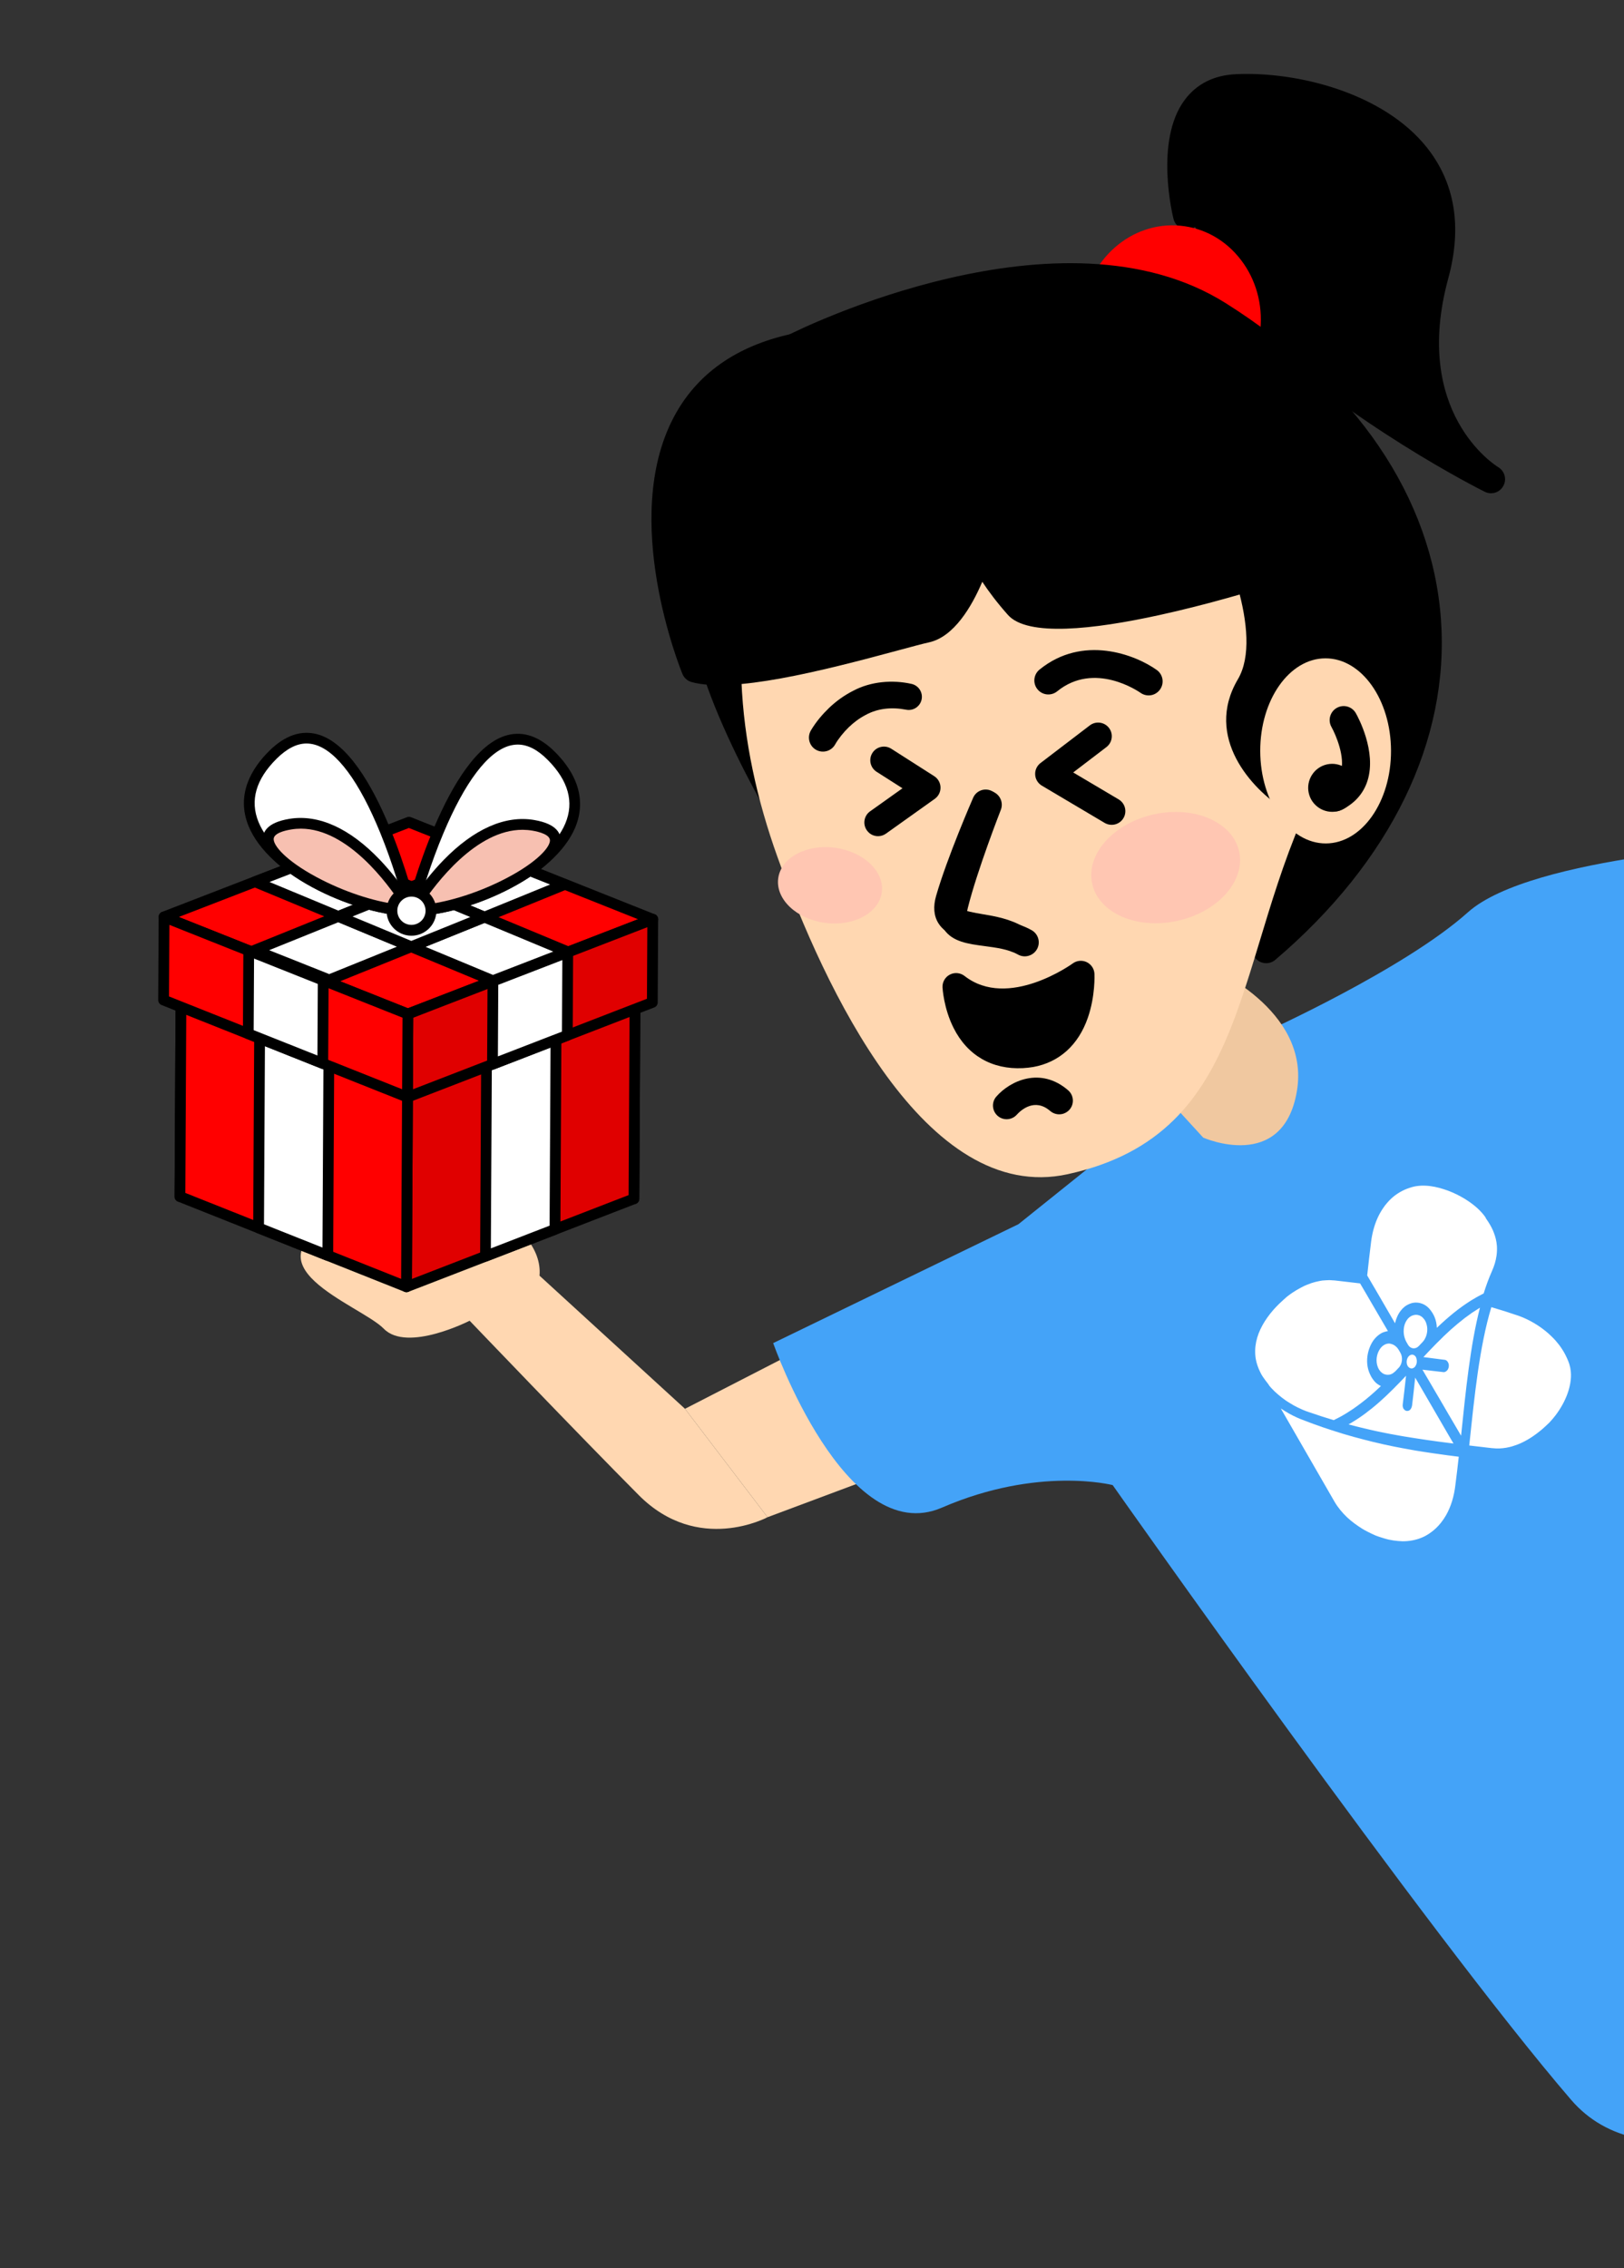 <svg width="472" height="659" viewBox="0 0 472 659" fill="none" xmlns="http://www.w3.org/2000/svg">
<rect x="0" y="0" width="472" height="659" fill="#333333" stroke="none"/>
<g clip-path="url(#clip0_5590_63245)">
<path d="M251.816 382.197L199.087 409.293L223.078 440.789L288.744 416.248L251.816 382.197Z" fill="#FFD7B1"/>
<path d="M156.806 370.618L199.087 409.293L223.078 440.789C223.078 440.789 202.901 451.712 185.664 434.389C168.426 417.065 136.497 383.705 136.497 383.705C136.497 383.705 118.334 392.999 111.546 386.029C104.757 379.059 68.862 367.302 99.755 353.421C130.635 339.553 158.163 355.232 156.806 370.618Z" fill="#FFD7B1"/>
<path d="M347.514 314.359L296.001 355.661L224.72 390.205C224.72 390.205 245.723 450.148 273.763 438.005C301.802 425.862 323.389 431.461 323.389 431.461C323.389 431.461 415.234 561.974 456.635 610.061C498.023 658.149 630.027 551.418 597.746 485.834C565.464 420.251 482.005 328.683 482.005 328.683L538.814 315.291C538.814 315.291 520.876 253.958 513.568 245.154C513.568 245.154 445.147 248.459 426.63 265.047C408.114 281.635 367.123 300.079 367.123 300.079L347.514 314.359Z" fill="#44A3F8"/>
<path d="M322.384 300.698L349.701 330.506C349.701 330.506 372.92 340.808 376.934 316.983C380.949 293.159 351.225 280.846 351.225 280.846L322.384 300.698Z" fill="#F0C8A0"/>
<path d="M204.543 166.714C204.543 166.714 200.165 178.257 213.871 209.297C227.578 240.336 244.899 261.774 244.899 261.774C244.899 261.774 250.307 133.51 204.543 166.714Z" fill="black"/>
<path d="M245.778 265.742C244.28 266.063 242.723 265.528 241.75 264.332C241.036 263.439 223.933 242.114 210.164 210.949C196.197 179.292 200.246 166.616 200.76 165.281C201.037 164.541 201.53 163.9 202.17 163.442C211.25 156.839 219.488 155.431 226.586 159.245C251.976 172.886 249.355 252.883 248.968 261.953C248.901 263.641 247.786 265.117 246.187 265.642C246.046 265.667 245.906 265.705 245.778 265.742ZM208.175 169.147C207.677 172.54 207.23 184.172 217.605 207.652C225.57 225.713 234.885 240.583 241.091 249.623C241.114 221.725 237.973 174.568 222.752 166.387C221.267 165.611 216.926 163.275 208.175 169.147Z" fill="black"/>
<path d="M345.018 62.614C345.018 62.614 335.989 26.709 359.439 25.606C382.889 24.502 428.615 37.223 417.011 79.837C405.406 122.452 433.392 139.241 433.392 139.241C433.392 139.241 395.413 120.329 365.009 91.796" fill="black"/>
<path d="M434.234 143.212C433.363 143.402 432.43 143.311 431.56 142.888C429.983 142.107 392.696 123.385 362.207 94.769C360.566 93.224 360.482 90.662 362.026 89.019C363.583 87.376 366.145 87.305 367.772 88.838C383.901 103.972 402.375 116.458 415.893 124.703C410.7 114.378 407.483 99.31 413.076 78.77C416.448 66.424 414.82 56.01 408.254 47.809C396.694 33.374 372.828 29.048 359.61 29.672C355.664 29.873 352.793 31.235 350.825 33.89C345.424 41.151 347.638 56.381 348.951 61.631C349.498 63.802 348.171 66.013 346.001 66.56C343.888 67.168 341.622 65.792 341.074 63.608C340.84 62.688 335.496 40.9 344.306 29.05C347.773 24.378 352.801 21.844 359.243 21.552C377.072 20.724 402 26.996 414.606 42.725C422.89 53.065 425.008 65.903 420.92 80.904C410.309 119.823 434.442 135.122 435.486 135.752C437.341 136.887 437.985 139.285 436.919 141.187C436.331 142.267 435.334 142.963 434.234 143.212Z" fill="black"/>
<path d="M362.247 95.314C363.498 82.297 354.734 70.803 342.673 69.642C330.611 68.48 319.819 78.091 318.568 91.108C317.317 104.125 326.08 115.619 338.142 116.781C350.203 117.942 360.995 108.331 362.247 95.314Z" fill="#FF0000"/>
<path d="M345.358 120.359C342.912 120.889 340.372 121.063 337.77 120.812C323.498 119.438 313.071 105.926 314.534 90.701C315.996 75.476 328.792 64.205 343.077 65.578C350.055 66.246 356.309 69.791 360.702 75.553C365.022 81.216 367.017 88.379 366.313 95.689C365.114 108.153 356.328 117.953 345.358 120.359ZM322.629 91.483C321.589 102.252 328.735 111.774 338.551 112.712C348.381 113.65 357.189 105.661 358.217 94.906C358.727 89.634 357.307 84.51 354.245 80.475C351.243 76.54 346.999 74.118 342.307 73.663C332.505 72.737 323.67 80.715 322.629 91.483Z" fill="#FF0000"/>
<path d="M230.883 100.981C230.883 100.981 307.667 62.258 354.128 91.532C429.64 139.11 435.567 218.273 367.995 275.774L230.883 100.981Z" fill="black"/>
<path d="M368.862 279.745C368.452 279.832 368.024 279.855 367.59 279.813C366.486 279.709 365.488 279.154 364.802 278.272L227.678 103.493C226.921 102.539 226.646 101.284 226.912 100.101C227.177 98.905 227.966 97.9 229.054 97.352C232.268 95.727 308.453 57.941 356.291 88.104C394.055 111.899 416.25 144.523 418.802 179.978C421.321 215.189 404.213 250.309 370.627 278.88C370.116 279.314 369.503 279.613 368.862 279.745ZM237.243 102.509L368.546 269.899C397.992 243.579 412.932 211.992 410.676 180.542C408.333 147.742 387.472 117.354 351.952 94.975C314.272 71.239 254.134 95.004 237.243 102.509Z" fill="black"/>
<path d="M215.491 197.827C216.199 215.31 220.049 232.476 225.952 248.949C239.561 286.922 269.002 350.187 310.323 341.132C364.599 329.243 358.023 277.965 382.526 229.041C404.326 185.507 367.605 143.653 327.768 129.644C296.902 118.783 269.053 124.65 243.189 142.375C225.214 154.692 214.269 167.516 215.491 197.827Z" fill="#FFD7B1"/>
<path d="M298.717 277.744C297.77 277.954 296.756 277.83 295.853 277.319C293.13 275.786 289.571 275.315 286.131 274.86C281.346 274.23 276.823 273.618 274.357 270.003C272.899 267.856 272.566 265.119 273.389 261.868C276.256 250.347 283.033 233.046 283.311 232.319C284.126 230.229 286.492 229.209 288.581 230.025C290.67 230.842 291.702 233.207 290.873 235.298C290.81 235.473 284.012 252.827 281.271 263.842C280.967 265.041 281.096 265.487 281.109 265.486C281.693 266.076 285.146 266.53 287.204 266.814C291.013 267.317 295.746 267.951 299.836 270.243C301.792 271.344 302.482 273.816 301.381 275.774C300.79 276.814 299.805 277.497 298.717 277.744Z" fill="black"/>
<path d="M334.709 201.941C333.634 202.174 332.457 201.973 331.487 201.285C330.947 200.912 318.105 192.024 307.256 200.849C305.51 202.26 302.959 202.004 301.536 200.259C300.112 198.513 300.38 195.96 302.125 194.536C314.696 184.315 329.902 190.149 336.211 194.655C338.028 195.963 338.448 198.484 337.154 200.314C336.535 201.175 335.656 201.731 334.709 201.941Z" fill="black"/>
<path d="M235.675 212.204C237.325 209.497 239.002 207.57 241.064 205.571C243.093 203.654 245.429 201.971 248.006 200.673C253.135 197.948 259.443 197.459 264.943 198.693C267.003 199.16 268.309 201.216 267.843 203.276C267.386 205.297 265.408 206.584 263.381 206.193L263.288 206.175C259.234 205.393 255.171 205.759 251.606 207.701C249.82 208.633 248.137 209.869 246.631 211.339C245.172 212.752 243.686 214.624 242.809 216.132L242.684 216.351C241.555 218.285 239.068 218.937 237.122 217.808C235.189 216.679 234.537 214.178 235.665 212.244C235.641 212.259 235.663 212.218 235.675 212.204Z" fill="black"/>
<path d="M371.895 164.981C371.895 164.981 305.031 186.114 295.993 175.942C286.955 165.77 284.746 159.017 284.746 159.017C284.746 159.017 278.676 180.549 269.152 182.638C259.629 184.726 216.949 198.265 202.116 194.238C202.116 194.238 169.452 114.432 230.897 100.978C292.342 87.524 375.82 70.216 371.895 164.981Z" fill="black"/>
<path d="M336.947 178.696C317.797 182.895 298.618 185.036 292.947 178.651C289.709 175.01 287.285 171.744 285.493 169.024C282.443 176.192 277.277 185.024 270.007 186.624C268.164 187.026 265.041 187.874 261.102 188.935C238.311 195.108 212.989 201.415 201.024 198.166C199.81 197.837 198.811 196.956 198.334 195.783C197.596 193.967 180.258 150.855 195.761 121.321C202.37 108.716 213.9 100.538 230.016 97.011C270.044 88.233 324.883 76.219 354.68 101.241C370.021 114.133 377.179 135.627 375.963 165.151C375.898 166.865 374.757 168.343 373.132 168.857C364.407 171.622 350.683 175.693 336.947 178.696ZM283.867 155.062C284.123 155.002 284.382 154.98 284.655 154.97C286.438 154.938 288.045 156.069 288.604 157.769C288.62 157.807 290.808 164.002 299.027 173.264C302.871 177.598 334.09 172.44 367.928 161.977C368.524 136.26 362.48 118.416 349.454 107.483C322.715 85.034 270.141 96.545 231.764 104.963C218.106 107.959 208.427 114.73 202.973 125.099C190.978 147.948 202.015 182.146 205.12 190.728C217.278 192.396 245.193 184.829 258.999 181.103C263.103 179.99 266.354 179.118 268.287 178.695C273.139 177.636 278.656 165.684 280.849 157.936C281.233 156.457 282.421 155.379 283.867 155.062Z" fill="black"/>
<path d="M353.47 144.539C353.47 144.539 373.883 181.407 363.266 199.394C352.649 217.382 375.121 231.528 375.121 231.528L409.073 212.93L392.061 158.444L353.47 144.539Z" fill="black"/>
<path d="M376.002 235.498C374.978 235.727 373.881 235.545 372.972 234.969C364.042 229.352 349.794 214.256 359.783 197.339C367.499 184.251 355.283 156.217 349.934 146.518C349.119 145.034 349.292 143.207 350.396 141.915C351.487 140.623 353.272 140.148 354.858 140.719L393.462 154.623C394.658 155.058 395.586 156.023 395.962 157.244L412.975 211.729C413.56 213.572 412.75 215.583 411.042 216.508L377.09 235.106C376.739 235.279 376.373 235.414 376.002 235.498ZM361.505 151.757C367.122 164.498 375.041 187.453 366.778 201.474C359.859 213.192 370.775 223.206 375.399 226.745L404.216 210.963L388.804 161.586L361.505 151.757Z" fill="black"/>
<path d="M404.285 218.106C404.248 203.256 395.709 191.238 385.213 191.264C374.717 191.289 366.239 203.349 366.276 218.199C366.313 233.049 374.852 245.067 385.348 245.042C395.844 245.016 404.322 232.957 404.285 218.106Z" fill="#FFD7B1"/>
<path d="M390.499 209.216C390.499 209.216 400.057 226.061 388.026 231.673L390.499 209.216Z" fill="#FFD7B1"/>
<path d="M388.893 235.64C387.075 236.04 385.162 235.144 384.35 233.386C383.398 231.353 384.277 228.932 386.322 227.978C388.091 227.152 389.156 226.02 389.673 224.411C391.079 220.029 388.203 213.397 386.976 211.204C385.874 209.249 386.566 206.765 388.52 205.662C390.487 204.558 392.943 205.24 394.058 207.194C394.685 208.302 400.153 218.33 397.439 226.865C396.242 230.63 393.581 233.565 389.768 235.345C389.467 235.488 389.174 235.578 388.893 235.64Z" fill="black"/>
<path d="M387.422 231.786C389.024 231.652 390.213 230.244 390.079 228.642C389.945 227.04 388.538 225.85 386.936 225.984C385.335 226.118 384.145 227.525 384.28 229.128C384.414 230.73 385.821 231.92 387.422 231.786Z" fill="black"/>
<path d="M388.676 235.698C384.925 236.521 381.192 234.133 380.37 230.381C379.547 226.629 381.933 222.895 385.683 222.072C389.434 221.249 393.166 223.636 393.989 227.388C394.825 231.14 392.439 234.874 388.676 235.698ZM386.941 227.744C386.326 227.874 385.921 228.495 386.065 229.122C386.339 230.364 388.592 229.875 388.319 228.633C388.175 228.006 387.555 227.614 386.941 227.744Z" fill="black"/>
<path d="M342.177 267.536C353.972 264.952 362.016 255.928 360.144 247.381C358.273 238.834 347.194 234 335.399 236.584C323.604 239.169 315.56 248.192 317.431 256.74C319.303 265.287 330.382 270.12 342.177 267.536Z" fill="#FFC6B2"/>
<path d="M256.281 259.227C257.09 253.202 251.008 247.412 242.696 246.294C234.384 245.177 226.99 249.155 226.181 255.18C225.372 261.205 231.455 266.996 239.767 268.113C248.079 269.231 255.472 265.252 256.281 259.227Z" fill="#FFC6B2"/>
<path d="M296.242 276.659C297.32 276.465 298.311 275.834 298.916 274.818C300.063 272.948 299.468 270.507 297.599 269.36C293.696 266.961 289.093 266.173 285.392 265.557C283.395 265.215 280.062 264.647 279.458 263.967C279.47 263.966 279.394 263.516 279.708 262.446C282.78 251.807 290.05 235.105 290.115 234.943C290.989 232.927 290.076 230.59 288.06 229.716C286.058 228.84 283.71 229.754 282.836 231.771C282.53 232.474 275.292 249.096 272.08 260.242C271.17 263.383 271.395 266.064 272.735 268.221C275.008 271.852 279.399 272.606 284.054 273.402C287.4 273.97 290.852 274.568 293.449 276.15C294.327 276.676 295.317 276.828 296.242 276.659Z" fill="black"/>
<path d="M308.562 323.675C309.422 323.525 310.232 323.079 310.851 322.375C312.29 320.715 312.106 318.214 310.46 316.773C302.42 309.804 293.57 314.015 289.584 318.574C288.132 320.222 288.303 322.724 289.949 324.178C291.582 325.619 294.085 325.461 295.527 323.841C296.648 322.599 300.699 318.83 305.255 322.791C306.195 323.586 307.419 323.888 308.562 323.675Z" fill="black"/>
<path d="M314.131 283.088C314.131 283.088 293.151 298.591 277.89 286.658C277.89 286.658 278.939 307.267 297.099 306.346C315.259 305.425 314.131 283.088 314.131 283.088Z" fill="black"/>
<path d="M297.301 310.321C288.318 310.773 281.153 306.626 277.147 298.641C274.269 292.922 273.953 287.119 273.932 286.873C273.855 285.327 274.684 283.862 276.071 283.146C277.445 282.431 279.114 282.591 280.341 283.545C293.006 293.439 311.594 280.041 311.778 279.908C312.957 279.04 314.509 278.896 315.826 279.517C317.143 280.15 318.021 281.446 318.091 282.9C318.099 283.16 318.382 289.332 316.164 295.699C313.402 303.651 307.823 308.631 300.311 309.991C299.346 310.15 298.339 310.26 297.301 310.321ZM283.782 294.121C283.925 294.435 284.069 294.749 284.227 295.075C286.854 300.293 290.992 302.698 296.897 302.386C305.118 302.024 308.24 295.711 309.455 290.458C303.084 293.613 293.299 296.936 283.782 294.121Z" fill="black"/>
<path d="M323.808 239.568C324.9 239.373 325.914 238.714 326.518 237.685C327.638 235.805 327.017 233.366 325.124 232.246L311.915 224.419L321.57 217.05C323.31 215.717 323.649 213.224 322.316 211.484C320.984 209.743 318.493 209.417 316.753 210.737L302.417 221.68C301.364 222.485 300.779 223.747 300.863 225.07C300.935 226.395 301.674 227.585 302.812 228.259L321.083 239.092C321.932 239.582 322.896 239.723 323.808 239.568Z" fill="black"/>
<path d="M255.894 242.87C256.446 242.772 256.988 242.544 257.481 242.203L271.689 232.079C272.759 231.311 273.385 230.072 273.352 228.744C273.32 227.43 272.631 226.209 271.516 225.494L259.038 217.527C257.193 216.352 254.735 216.896 253.56 218.742C252.385 220.588 252.93 223.047 254.775 224.223L262.295 229.018L252.883 235.715C251.099 236.986 250.681 239.459 251.951 241.244C252.87 242.563 254.417 243.137 255.894 242.87Z" fill="black"/>
<path d="M453.065 390.63C452.773 390.25 452.468 389.884 452.137 389.508C451.834 389.155 451.505 388.817 451.164 388.481C450.837 388.156 450.511 387.844 450.172 387.534C449.835 387.236 449.497 386.938 449.134 386.655C448.785 386.372 448.436 386.101 448.076 385.844C447.715 385.587 447.355 385.331 446.982 385.088C446.61 384.845 446.239 384.616 445.855 384.387C445.485 384.17 445.116 383.966 444.734 383.764C444.352 383.561 443.971 383.371 443.591 383.194C443.211 383.017 442.818 382.841 442.427 382.679C442.035 382.516 441.644 382.366 441.242 382.23C441.229 382.231 441.228 382.218 441.215 382.219C440.813 382.083 440.437 381.958 440.036 381.836C439.646 381.699 439.258 381.575 438.869 381.451C438.481 381.327 438.091 381.19 437.716 381.065C437.328 380.941 436.939 380.817 436.552 380.706C436.163 380.582 435.789 380.47 435.402 380.359C435.027 380.247 434.639 380.123 434.264 380.011C433.997 379.929 433.715 379.835 433.449 379.766C433.449 379.766 433.449 379.766 433.436 379.767C433.436 379.767 433.436 379.767 433.437 379.78C429.97 391.299 428.526 405.662 427.025 419.951C427.328 419.991 427.617 420.019 427.92 420.059C428.249 420.096 428.578 420.134 428.894 420.173C429.223 420.21 429.552 420.248 429.868 420.287C430.197 420.325 430.527 420.362 430.843 420.401C431.172 420.439 431.501 420.476 431.817 420.515C432.146 420.553 432.475 420.59 432.791 420.629C433.054 420.659 433.318 420.689 433.581 420.719C433.647 420.727 433.711 420.721 433.764 420.73C434.093 420.768 434.421 420.792 434.748 420.804C435.075 420.816 435.414 420.814 435.739 420.812C436.077 420.797 436.414 420.769 436.75 420.741C437.086 420.7 437.434 420.657 437.769 420.603C438.116 420.548 438.461 420.467 438.806 420.386C439.151 420.305 439.509 420.21 439.85 420.09C440.206 419.982 440.561 419.861 440.915 419.727C441.282 419.592 441.634 419.445 441.986 419.285C442.351 419.124 442.726 418.936 443.088 418.749C443.463 418.548 443.837 418.347 444.209 418.121C444.594 417.893 444.978 417.652 445.361 417.398C445.768 417.129 446.162 416.849 446.566 416.541C446.984 416.232 447.399 415.897 447.814 415.562C448.253 415.2 448.691 414.824 449.114 414.423C449.537 414.036 449.96 413.635 450.382 413.222C450.417 413.179 450.466 413.136 450.5 413.081C451.051 412.5 451.572 411.87 452.078 411.215C452.853 410.198 453.558 409.121 454.168 408.001C455.253 406.019 456.041 403.905 456.389 401.829C456.59 400.651 456.649 399.485 456.529 398.374C456.457 397.662 456.322 396.983 456.109 396.309L456.108 396.296C455.931 395.737 455.703 395.195 455.462 394.655C455.238 394.165 455.001 393.663 454.739 393.189C454.493 392.741 454.221 392.294 453.937 391.861C453.68 391.439 453.373 391.035 453.065 390.63Z" fill="white"/>
<path d="M369.495 403.267C369.81 403.606 370.138 403.944 370.478 404.267C370.804 404.579 371.156 404.889 371.507 405.185C371.858 405.482 372.207 405.766 372.57 406.048C372.918 406.319 373.28 406.589 373.653 406.845C374.014 407.101 374.398 407.33 374.769 407.56C375.14 407.789 375.511 408.019 375.909 408.247C376.292 408.463 376.687 408.664 377.082 408.866C377.462 409.056 377.855 409.231 378.248 409.407C378.641 409.583 379.021 409.76 379.424 409.909C379.801 410.047 380.163 410.173 380.539 410.298C380.553 410.31 380.579 410.308 380.593 410.319C380.606 410.318 380.62 410.33 380.632 410.329C380.632 410.329 380.632 410.329 380.645 410.328C381.048 410.464 381.436 410.588 381.826 410.725C382.215 410.862 382.618 410.998 383.006 411.121C383.395 411.245 383.798 411.394 384.187 411.518C384.575 411.642 384.963 411.766 385.351 411.877C385.739 412.001 386.115 412.126 386.502 412.237C386.876 412.349 387.252 412.474 387.626 412.586L387.639 412.585C387.652 412.584 387.652 412.584 387.664 412.57C388.153 412.334 388.64 412.084 389.115 411.836C389.202 411.789 389.302 411.742 389.39 411.695C389.527 411.619 389.652 411.556 389.789 411.479C390.038 411.341 390.286 411.19 390.522 411.053C390.733 410.931 390.958 410.808 391.168 410.673C391.28 410.611 391.391 410.537 391.491 410.476C391.628 410.399 391.751 410.311 391.886 410.221C392.332 409.936 392.79 409.65 393.222 409.353C393.666 409.055 394.096 408.745 394.538 408.421C394.969 408.111 395.398 407.788 395.826 407.452C396.242 407.131 396.67 406.795 397.086 406.46C397.501 406.125 397.915 405.778 398.316 405.431C398.717 405.084 399.13 404.724 399.53 404.364C399.93 404.005 400.329 403.632 400.716 403.274C400.921 403.074 401.14 402.886 401.345 402.686C401.169 402.61 401.004 402.506 400.826 402.404C400.497 402.21 400.179 401.988 399.883 401.726C399.558 401.427 399.268 401.074 399.001 400.692C398.897 400.544 398.781 400.397 398.689 400.235C398.627 400.123 398.567 400.024 398.505 399.911C398.383 399.7 398.286 399.473 398.176 399.248C397.827 398.508 397.592 397.719 397.459 396.908C397.158 395.029 397.435 393.05 398.139 391.335C398.462 390.525 398.882 389.773 399.388 389.13C399.73 388.697 400.103 388.327 400.505 387.993C400.834 387.718 401.192 387.479 401.567 387.278C401.891 387.108 402.246 386.987 402.603 386.892C402.781 386.838 402.959 386.783 403.152 386.754C403.23 386.748 403.319 386.727 403.397 386.721C402.682 385.503 401.967 384.271 401.252 383.053C401.19 382.941 401.116 382.83 401.054 382.717C400.779 382.232 400.492 381.76 400.217 381.275C400.201 381.25 400.186 381.225 400.171 381.2C399.776 380.529 399.395 379.87 399 379.199C398.846 378.925 398.681 378.665 398.528 378.39C398.253 377.905 397.965 377.433 397.69 376.948C397.415 376.462 397.128 375.991 396.852 375.505C396.761 375.343 396.656 375.182 396.564 375.021C396.139 374.3 395.727 373.591 395.302 372.87C395.249 372.861 395.196 372.853 395.143 372.844C394.814 372.807 394.485 372.769 394.169 372.73C393.84 372.693 393.511 372.655 393.195 372.616C392.866 372.579 392.537 372.541 392.221 372.502C391.892 372.465 391.563 372.427 391.247 372.388C390.918 372.35 390.589 372.313 390.272 372.274C389.943 372.236 389.614 372.199 389.285 372.161C388.956 372.123 388.627 372.086 388.298 372.048C388.192 372.031 388.075 372.028 387.969 372.011C387.745 371.977 387.536 371.982 387.314 371.974C386.986 371.949 386.657 371.912 386.318 371.914C385.98 371.916 385.643 371.944 385.318 371.959C384.981 371.974 384.643 371.989 384.308 372.03C383.959 372.072 383.627 372.152 383.281 372.221C382.934 372.289 382.589 372.37 382.244 372.451C381.887 372.546 381.544 372.653 381.188 372.761C380.833 372.882 380.467 373.017 380.114 373.164C379.748 373.312 379.381 373.447 379.018 373.621C378.642 373.796 378.267 373.997 377.893 374.198C377.506 374.4 377.121 374.628 376.749 374.854C376.352 375.096 375.955 375.338 375.56 375.606C375.141 375.889 374.735 376.184 374.332 376.504C374.247 376.577 374.159 376.623 374.074 376.696C373.721 376.986 373.381 377.288 373.042 377.604C372.57 378.034 372.098 378.465 371.652 378.907C371.123 379.434 370.619 379.959 370.131 380.508C369.488 381.24 368.887 381.995 368.351 382.757C366.216 385.753 364.895 388.967 364.806 392.261C364.787 393.124 364.833 393.981 364.983 394.842C365.088 395.472 365.272 396.109 365.481 396.743C365.656 397.277 365.884 397.818 366.137 398.345C366.294 398.671 366.439 398.998 366.623 399.321C366.713 399.47 366.804 399.619 366.895 399.768C366.925 399.818 366.956 399.88 366.999 399.929C367.029 399.966 367.045 400.003 367.074 400.04C367.283 400.362 367.519 400.681 367.754 401C368.035 401.394 368.341 401.786 368.647 402.165C368.861 402.551 369.166 402.917 369.495 403.267Z" fill="white"/>
<path d="M410.171 409.079C410.081 409.256 409.978 409.421 409.846 409.562C409.606 409.804 409.339 409.892 409.067 409.915C408.705 409.945 408.367 409.804 408.106 409.486C408.048 409.413 407.98 409.38 407.933 409.292C407.721 408.932 407.63 408.47 407.694 407.995C408.038 405.253 408.353 402.475 408.654 399.685C408.618 399.727 408.582 399.756 408.546 399.799C407.984 400.406 407.408 401.002 406.833 401.598C406.749 401.684 406.677 401.768 406.592 401.84C406.005 402.45 405.429 403.046 404.826 403.631C404.814 403.645 404.789 403.661 404.777 403.675C404.188 404.259 403.597 404.83 403.006 405.401C402.91 405.5 402.801 405.601 402.704 405.687C402.124 406.231 401.531 406.777 400.935 407.296C400.826 407.396 400.718 407.497 400.608 407.584C399.987 408.119 399.367 408.653 398.732 409.163C398.683 409.193 398.647 409.235 398.597 409.266C397.987 409.76 397.363 410.243 396.724 410.714C396.626 410.787 396.541 410.859 396.442 410.92C395.803 411.391 395.15 411.837 394.482 412.271C394.346 412.36 394.222 412.436 394.086 412.526C393.381 412.976 392.675 413.413 391.94 413.827C392.007 413.847 392.073 413.855 392.14 413.875C392.513 413.975 392.872 414.062 393.233 414.162C393.606 414.261 393.965 414.349 394.339 414.448C394.698 414.535 395.071 414.634 395.43 414.721C395.79 414.809 396.149 414.896 396.508 414.983C396.868 415.071 397.226 415.145 397.585 415.232C397.944 415.32 398.302 415.394 398.662 415.481C399.007 415.557 399.366 415.644 399.724 415.718C400.083 415.793 400.428 415.868 400.773 415.943C401.131 416.018 401.477 416.093 401.821 416.156C402.166 416.231 402.524 416.305 402.868 416.368C403.227 416.442 403.572 416.518 403.929 416.579C404.273 416.641 404.617 416.704 404.961 416.766C405.306 416.829 405.65 416.891 405.994 416.954C406.338 417.016 406.682 417.079 407.026 417.141C407.371 417.204 407.715 417.266 408.045 417.317C408.389 417.379 408.719 417.43 409.062 417.479C409.405 417.529 409.737 417.592 410.08 417.642C410.41 417.692 410.754 417.755 411.084 417.805C411.427 417.855 411.757 417.906 412.087 417.956C412.418 418.007 412.761 418.056 413.091 418.107C413.421 418.158 413.764 418.207 414.094 418.258C414.424 418.308 414.767 418.358 415.097 418.408C415.428 418.459 415.757 418.497 416.1 418.546C416.43 418.597 416.759 418.634 417.089 418.685C417.418 418.723 417.748 418.773 418.078 418.824C418.407 418.862 418.737 418.912 419.067 418.95C419.396 418.987 419.712 419.026 420.042 419.077C420.371 419.114 420.701 419.165 421.03 419.203C421.359 419.24 421.689 419.291 422.018 419.329C422.163 419.342 422.308 419.369 422.453 419.383C422.331 419.172 422.209 418.96 422.073 418.737C421.996 418.6 421.92 418.463 421.83 418.327C421.631 417.978 421.421 417.644 421.222 417.295C420.947 416.81 420.66 416.338 420.384 415.853C420.109 415.367 419.822 414.896 419.547 414.41C419.271 413.925 418.984 413.453 418.709 412.967C418.434 412.482 418.146 412.01 417.871 411.525C417.596 411.039 417.309 410.568 417.033 410.082C416.758 409.596 416.471 409.125 416.195 408.639C415.92 408.154 415.633 407.682 415.358 407.197C415.082 406.711 414.795 406.24 414.52 405.754C414.245 405.268 413.957 404.797 413.682 404.311C413.407 403.826 413.12 403.354 412.844 402.869C412.569 402.383 412.282 401.911 412.006 401.426C411.778 401.028 411.536 400.631 411.307 400.232C411.025 402.943 410.73 405.641 410.407 408.316C410.354 408.62 410.27 408.862 410.171 409.079Z" fill="white"/>
<path d="M410.985 391.717C411.336 391.701 411.679 391.594 412.011 391.357C412.146 391.254 412.279 391.139 412.412 391.01C412.555 390.855 412.699 390.7 412.842 390.544C412.975 390.416 413.093 390.275 413.226 390.147C413.298 390.075 413.37 389.991 413.442 389.92C413.789 389.552 414.078 389.11 414.299 388.635C414.807 387.549 414.96 386.258 414.705 385.08C414.598 384.58 414.427 384.099 414.182 383.663C414.092 383.514 414.003 383.391 413.914 383.268C413.636 382.9 413.338 382.612 413.008 382.405C412.705 382.209 412.382 382.092 412.051 382.029C411.72 381.965 411.381 381.967 411.048 382.035C410.688 382.104 410.322 382.239 409.987 382.449C409.566 382.706 409.191 383.064 408.879 383.533C408.496 384.1 408.189 384.791 408.051 385.637C408.015 385.823 407.992 386.02 407.982 386.217C407.904 387.149 408.034 388.078 408.325 388.901C408.446 389.256 408.591 389.596 408.774 389.907C408.896 390.118 409.018 390.33 409.14 390.541C409.156 390.579 409.185 390.616 409.201 390.653C409.429 391.039 409.713 391.315 410.028 391.497C410.328 391.654 410.661 391.744 410.985 391.717Z" fill="white"/>
<path d="M403.221 399.41C403.56 399.421 403.91 399.392 404.251 399.259C404.63 399.123 404.989 398.884 405.327 398.569C405.387 398.512 405.45 398.48 405.51 398.423C405.751 398.181 405.977 397.928 406.218 397.686C406.289 397.601 406.374 397.529 406.445 397.445C406.457 397.431 406.469 397.417 406.482 397.416C406.506 397.388 406.529 397.36 406.554 397.345C407.571 396.255 407.773 394.308 407.013 393.015C406.983 392.966 406.951 392.903 406.921 392.853C406.785 392.63 406.662 392.406 406.526 392.182C406.389 391.946 406.227 391.725 406.054 391.531C405.78 391.214 405.472 390.966 405.143 390.772C404.842 390.602 404.519 390.472 404.187 390.409C404.122 390.401 404.067 390.367 404.001 390.359C403.935 390.352 403.869 390.344 403.803 390.337C403.594 390.328 403.387 390.345 403.195 390.388C402.823 390.458 402.483 390.604 402.162 390.813C401.729 391.097 401.345 391.495 401.033 391.964C400.095 393.373 399.76 395.449 400.452 397.177C400.536 397.392 400.632 397.606 400.753 397.804C400.919 398.077 401.095 398.31 401.295 398.515C401.58 398.805 401.885 399.027 402.224 399.181C402.548 399.323 402.881 399.4 403.221 399.41Z" fill="white"/>
<path d="M422.63 423.046C422.301 423.008 421.972 422.97 421.655 422.919C421.326 422.881 420.995 422.83 420.666 422.793C420.337 422.755 420.007 422.704 419.677 422.654C419.347 422.603 419.018 422.566 418.688 422.515C418.358 422.464 418.027 422.414 417.698 422.376C417.368 422.326 417.039 422.288 416.696 422.238C416.366 422.188 416.023 422.138 415.693 422.088C415.363 422.037 415.02 421.988 414.689 421.937C414.359 421.886 414.016 421.837 413.686 421.786C413.356 421.736 413.012 421.673 412.669 421.624C412.326 421.574 411.994 421.511 411.651 421.461C411.307 421.399 410.977 421.348 410.633 421.286C410.289 421.223 409.945 421.161 409.613 421.097C409.269 421.035 408.925 420.972 408.581 420.91C408.237 420.847 407.893 420.785 407.548 420.722C407.204 420.66 406.859 420.584 406.515 420.522C406.171 420.459 405.825 420.384 405.468 420.323C405.123 420.247 404.765 420.173 404.421 420.11C404.075 420.035 403.717 419.961 403.359 419.886C403.001 419.812 402.656 419.737 402.297 419.662C401.939 419.588 401.593 419.5 401.234 419.412C400.874 419.325 400.516 419.251 400.157 419.163C399.798 419.076 399.439 419.002 399.08 418.914C398.721 418.827 398.362 418.74 398.001 418.64C397.642 418.552 397.27 418.466 396.909 418.366C396.549 418.266 396.177 418.179 395.803 418.08C395.43 417.981 395.07 417.881 394.696 417.782C394.323 417.683 393.95 417.583 393.564 417.485C393.19 417.386 392.816 417.274 392.441 417.162C392.067 417.05 391.694 416.951 391.306 416.84C390.932 416.728 390.545 416.617 390.17 416.505C389.796 416.392 389.408 416.268 389.032 416.143C388.644 416.019 388.269 415.907 387.881 415.783C387.492 415.659 387.104 415.535 386.716 415.411C386.327 415.287 385.925 415.152 385.535 415.015C385.133 414.879 384.744 414.755 384.342 414.619C383.952 414.482 383.549 414.333 383.159 414.196C382.757 414.061 382.366 413.911 381.964 413.775C381.56 413.626 381.158 413.49 380.753 413.329C380.35 413.18 379.932 413.019 379.515 412.858C379.11 412.697 378.693 412.549 378.289 412.387C378.154 412.333 378.033 412.291 377.898 412.237C377.615 412.131 377.345 412.01 377.06 411.877C376.64 411.691 376.233 411.503 375.838 411.301C375.416 411.089 375.033 410.873 374.651 410.67C374.213 410.42 373.816 410.193 373.472 409.974C372.868 409.607 372.467 409.34 372.329 409.248C372.301 409.224 372.26 409.201 372.246 409.189C377.492 418.284 382.708 427.328 387.895 436.336C387.909 436.348 387.91 436.361 387.925 436.386C388.14 436.772 388.405 437.141 388.659 437.524C388.94 437.918 389.233 438.311 389.553 438.701C389.857 439.067 390.174 439.432 390.505 439.795C390.834 440.146 391.162 440.484 391.516 440.819C391.856 441.143 392.221 441.451 392.585 441.76C392.949 442.056 393.326 442.35 393.701 442.632C394.077 442.913 394.451 443.182 394.838 443.436C395.224 443.691 395.611 443.958 396.01 444.199C396.408 444.44 396.817 444.653 397.24 444.878C397.649 445.092 398.044 445.294 398.464 445.493C398.885 445.693 399.293 445.893 399.712 446.067C400.13 446.241 400.573 446.386 401.002 446.533C401.432 446.679 401.874 446.825 402.314 446.944C402.741 447.065 403.17 447.199 403.608 447.293C404.046 447.386 404.496 447.466 404.932 447.534C405.38 447.601 405.828 447.654 406.275 447.695C406.721 447.736 407.167 447.764 407.611 447.779C408.068 447.78 408.523 447.768 408.963 447.731C409.429 447.692 409.88 447.628 410.343 447.55C410.806 447.472 411.266 447.368 411.725 447.239C412.196 447.108 412.665 446.951 413.118 446.757C413.559 446.576 413.999 446.383 414.422 446.139C414.46 446.123 414.484 446.095 414.521 446.079C415.02 445.802 415.49 445.502 415.931 445.165C416.435 444.797 416.91 444.405 417.357 443.976C417.875 443.476 418.366 442.953 418.813 442.38C419.356 441.696 419.854 440.95 420.31 440.168C421.014 438.923 421.578 437.571 422.02 436.152C422.491 434.612 422.824 432.993 423.009 431.308C423.36 428.645 423.668 425.945 423.974 423.22C423.855 423.204 423.737 423.188 423.631 423.17C423.288 423.121 422.959 423.083 422.63 423.046Z" fill="white"/>
<path d="M430.137 379.916C429.876 380.068 429.63 380.245 429.382 380.396C428.936 380.682 428.477 380.955 428.046 381.252C428.009 381.281 427.959 381.311 427.921 381.327C427.835 381.387 427.762 381.445 427.676 381.504C427.355 381.727 427.049 381.961 426.742 382.183C426.434 382.404 426.114 382.626 425.82 382.847C425.746 382.905 425.66 382.964 425.587 383.023C425.55 383.052 425.501 383.095 425.465 383.124C425.036 383.447 424.622 383.795 424.206 384.13C424.048 384.26 423.876 384.392 423.718 384.523C423.596 384.624 423.474 384.726 423.365 384.826C423.231 384.942 423.111 385.056 422.976 385.159C422.575 385.505 422.161 385.853 421.761 386.212C421.7 386.27 421.627 386.328 421.566 386.385C421.469 386.472 421.372 386.558 421.275 386.644C421.033 386.86 420.804 387.088 420.574 387.303C420.224 387.632 419.872 387.949 419.535 388.277C419.511 388.305 419.474 388.334 419.451 388.362C419.439 388.376 419.427 388.39 419.415 388.404C419.029 388.776 418.644 389.16 418.259 389.544C418.066 389.73 417.886 389.915 417.693 390.1C417.584 390.201 417.489 390.313 417.38 390.414C417.296 390.499 417.2 390.598 417.116 390.683C416.731 391.068 416.36 391.464 415.988 391.847C415.892 391.947 415.796 392.046 415.712 392.131C415.605 392.245 415.509 392.344 415.401 392.457C415.221 392.642 415.042 392.84 414.862 393.024C414.491 393.421 414.12 393.817 413.749 394.213C413.737 394.227 413.737 394.227 413.725 394.241C413.713 394.255 413.713 394.255 413.701 394.269C413.714 394.268 413.727 394.267 413.741 394.279C414.07 394.316 414.4 394.367 414.729 394.405C415.059 394.442 415.389 394.493 415.718 394.531C416.047 394.568 416.376 394.606 416.693 394.658C417.022 394.695 417.351 394.733 417.681 394.784C418.01 394.821 418.339 394.859 418.657 394.91C418.986 394.948 419.315 394.986 419.645 395.036C419.751 395.054 419.855 395.058 419.974 395.074C420.225 395.118 420.432 395.257 420.605 395.452C420.962 395.826 421.168 396.409 421.078 397.055C421 397.675 420.675 398.158 420.268 398.427C420.044 398.563 419.818 398.661 419.556 398.643C419.45 398.626 419.345 398.622 419.253 398.604C418.924 398.566 418.595 398.528 418.266 398.491C417.936 398.453 417.607 398.415 417.291 398.377C416.962 398.339 416.633 398.301 416.304 398.264C415.975 398.226 415.659 398.187 415.33 398.15C415.001 398.112 414.672 398.074 414.343 398.037C414.04 397.997 413.724 397.958 413.421 397.931C413.665 398.354 413.923 398.789 414.168 399.212C414.183 399.237 414.199 399.275 414.214 399.299C414.488 399.772 414.762 400.245 415.05 400.716C415.276 401.089 415.491 401.475 415.718 401.847C415.778 401.946 415.84 402.059 415.9 402.158C416.099 402.506 416.311 402.854 416.509 403.202C416.814 403.725 417.118 404.247 417.423 404.769C417.482 404.855 417.529 404.956 417.589 405.042C417.711 405.254 417.847 405.477 417.969 405.689C418.288 406.236 418.608 406.783 418.928 407.33C419.049 407.528 419.157 407.728 419.277 407.926C419.43 408.188 419.582 408.449 419.734 408.71C419.857 408.934 419.992 409.145 420.115 409.369C420.206 409.518 420.284 409.668 420.374 409.817C420.572 410.153 420.769 410.488 420.953 410.812C421.059 410.986 421.166 411.172 421.272 411.346C422.26 413.037 423.249 414.728 424.237 416.406C424.267 416.455 424.299 416.518 424.329 416.567C424.436 416.754 424.543 416.941 424.649 417.115C426.005 404.05 427.303 390.913 430.137 379.916Z" fill="white"/>
<path d="M431.115 352.837C431.013 352.715 430.925 352.592 430.824 352.483C430.621 352.239 430.38 351.998 430.151 351.757C429.823 351.419 429.483 351.095 429.117 350.774C428.779 350.476 428.414 350.168 428.039 349.886C427.676 349.603 427.302 349.335 426.914 349.067C426.541 348.812 426.142 348.558 425.742 348.305C425.344 348.064 424.947 347.836 424.537 347.61C424.141 347.395 423.732 347.182 423.324 346.981C422.916 346.781 422.51 346.593 422.091 346.419C421.672 346.246 421.254 346.072 420.836 345.912C420.406 345.752 419.989 345.604 419.548 345.472C419.119 345.338 418.692 345.217 418.265 345.097C417.839 344.989 417.4 344.882 416.976 344.8C416.539 344.719 416.102 344.639 415.667 344.584C415.219 344.53 414.773 344.489 414.341 344.473C413.883 344.446 413.44 344.457 412.998 344.468C412.531 344.494 412.079 344.545 411.641 344.608C411.281 344.664 410.921 344.733 410.59 344.826C410.475 344.849 410.375 344.897 410.272 344.918C409.801 345.049 409.357 345.204 408.915 345.371C408.435 345.555 407.97 345.763 407.521 345.996C407.033 346.246 406.574 346.519 406.129 346.817C405.635 347.146 405.17 347.498 404.732 347.873C404.221 348.307 403.751 348.777 403.312 349.283C402.775 349.876 402.294 350.516 401.843 351.206C401.264 352.076 400.755 353.006 400.317 353.995C399.407 356.053 398.804 358.347 398.498 360.759C398.089 363.976 397.725 367.254 397.363 370.557C398.033 371.701 398.702 372.845 399.37 373.976C399.521 374.224 399.66 374.473 399.811 374.721C399.994 375.045 400.191 375.368 400.374 375.691C400.725 376.301 401.089 376.91 401.44 377.519C401.455 377.544 401.471 377.582 401.486 377.607C401.762 378.092 402.049 378.564 402.324 379.049C402.599 379.535 402.887 380.007 403.162 380.492C403.437 380.978 403.724 381.449 404 381.935C404.275 382.42 404.562 382.892 404.837 383.378C405.05 383.738 405.249 384.086 405.462 384.447C405.491 384.327 405.519 384.194 405.548 384.074C405.635 383.715 405.75 383.379 405.867 383.057C406.184 382.182 406.604 381.43 407.099 380.801C407.439 380.356 407.823 379.958 408.226 379.638C408.568 379.361 408.928 379.148 409.305 378.973C409.655 378.801 410.009 378.667 410.366 378.571C410.711 378.49 411.046 378.436 411.397 378.433C411.735 378.418 412.077 378.454 412.407 378.505C412.739 378.568 413.072 378.658 413.396 378.787C413.719 378.917 414.045 379.072 414.349 379.281C414.681 379.501 414.989 379.762 415.275 380.064C415.59 380.39 415.881 380.757 416.151 381.178C416.211 381.277 416.284 381.362 416.345 381.475C416.407 381.587 416.467 381.686 416.529 381.798C416.696 382.084 416.839 382.385 416.969 382.701C417.346 383.621 417.561 384.633 417.598 385.7C417.601 385.726 417.602 385.738 417.604 385.764C417.99 385.393 418.377 385.034 418.764 384.676C419.164 384.316 419.551 383.958 419.951 383.598C420.352 383.239 420.753 382.892 421.167 382.545C421.581 382.197 421.982 381.85 422.397 381.516C422.752 381.238 423.107 380.961 423.462 380.683C423.535 380.625 423.621 380.565 423.693 380.494C424 380.26 424.307 380.038 424.614 379.817C424.824 379.669 425.033 379.521 425.229 379.374C425.513 379.181 425.782 378.976 426.067 378.795C426.364 378.601 426.647 378.408 426.944 378.213C427.154 378.078 427.376 377.929 427.587 377.794C427.611 377.779 427.623 377.765 427.649 377.763C428.132 377.462 428.63 377.172 429.14 376.882C429.326 376.775 429.514 376.681 429.701 376.574C430.1 376.358 430.499 376.142 430.912 375.938C431.012 375.89 431.111 375.83 431.212 375.782C431.919 373.493 432.717 371.339 433.615 369.308C434.298 367.803 434.745 366.292 434.957 364.787C435.086 363.837 435.124 362.882 435.058 361.936C435 361.249 434.904 360.566 434.73 359.889C434.591 359.327 434.413 358.755 434.197 358.2C434.011 357.693 433.8 357.189 433.536 356.69C433.302 356.227 433.042 355.766 432.756 355.308C432.499 354.886 432.217 354.479 431.92 354.047C431.741 353.619 431.447 353.226 431.115 352.837Z" fill="white"/>
<path d="M411.226 397.099C411.334 396.985 411.4 396.836 411.48 396.699C411.821 396.11 411.889 395.361 411.677 394.7C411.626 394.548 411.6 394.394 411.524 394.27C411.34 393.946 411.075 393.734 410.805 393.626C410.483 393.509 410.133 393.539 409.811 393.735C409.687 393.811 409.551 393.9 409.431 394.028C408.774 394.748 408.633 396.012 409.133 396.857C409.225 397.019 409.34 397.139 409.452 397.234C409.734 397.485 410.069 397.6 410.405 397.559C410.688 397.522 410.975 397.368 411.226 397.099Z" fill="white"/>
<path d="M118.74 258.921L184.253 348.284L118.405 322.074L52.297 347.63L52.631 284.477L118.74 258.921Z" fill="black"/>
<path d="M52.631 284.477L118.74 258.921L118.405 322.074L52.297 347.63L52.631 284.477Z" fill="black"/>
<path d="M51.417 348.927C50.987 348.63 50.735 348.149 50.747 347.628L51.069 284.47C51.073 283.821 51.466 283.245 52.077 283.014L118.19 257.445C118.673 257.263 119.218 257.325 119.636 257.618C120.066 257.915 120.318 258.396 120.306 258.918L119.971 322.071C119.967 322.72 119.575 323.296 118.963 323.528L52.85 349.096C52.671 349.168 52.465 349.203 52.271 349.201C51.98 349.204 51.67 349.104 51.417 348.927ZM117.163 261.208L54.183 285.563L53.869 345.357L116.849 321.002L117.163 261.208Z" fill="black"/>
<path d="M184.587 285.132L118.739 258.922L118.405 322.075L184.253 348.284L184.587 285.132Z" fill="black"/>
<path d="M183.676 349.735L117.829 323.526C117.224 323.289 116.844 322.705 116.843 322.068L117.178 258.915C117.173 258.401 117.435 257.916 117.86 257.629C118.284 257.342 118.832 257.281 119.315 257.473L185.163 283.683C185.768 283.92 186.148 284.504 186.149 285.141L185.814 348.294C185.818 348.808 185.556 349.293 185.132 349.58C184.872 349.761 184.56 349.854 184.244 349.848C184.051 349.846 183.855 349.815 183.676 349.735ZM120.286 261.225L119.971 321.019L182.69 345.992L183.004 286.197L120.286 261.225Z" fill="black"/>
<path d="M184.253 348.283L118.14 373.851L118.474 310.699L184.587 285.13L184.253 348.283Z" fill="#E00000"/>
<path d="M117.252 375.13C116.822 374.833 116.57 374.352 116.583 373.83L116.9 310.685C116.904 310.036 117.297 309.46 117.908 309.228L184.022 283.66C184.504 283.478 185.049 283.54 185.467 283.833C185.897 284.13 186.149 284.611 186.137 285.133L185.802 348.286C185.798 348.935 185.406 349.511 184.794 349.742L118.681 375.311C118.502 375.383 118.296 375.418 118.102 375.416C117.827 375.411 117.518 375.311 117.252 375.13ZM183.011 287.415L120.031 311.77L119.717 371.565L182.696 347.209L183.011 287.415Z" fill="black"/>
<path d="M52.297 347.627L118.14 373.849L118.474 310.696L52.631 284.475L52.297 347.627Z" fill="#FF0000"/>
<path d="M117.564 375.3L51.716 349.091C51.111 348.854 50.731 348.27 50.73 347.633L51.069 284.468C51.065 283.954 51.327 283.469 51.751 283.182C52.175 282.895 52.724 282.834 53.207 283.026L119.055 309.236C119.66 309.473 120.04 310.056 120.04 310.694L119.706 373.846C119.71 374.36 119.448 374.846 119.024 375.132C118.763 375.313 118.452 375.406 118.136 375.401C117.938 375.411 117.746 375.368 117.564 375.3ZM54.177 286.778L53.863 346.572L116.581 371.544L116.895 311.75L54.177 286.778Z" fill="black"/>
<path d="M75.159 356.741L95.275 364.742L95.61 301.589L75.481 293.584L75.159 356.741Z" fill="white"/>
<path d="M94.695 366.205L74.571 358.188C73.966 357.951 73.586 357.367 73.585 356.73L73.92 293.577C73.915 293.063 74.177 292.578 74.602 292.291C75.026 292.004 75.575 291.944 76.058 292.136L96.181 300.153C96.786 300.39 97.166 300.973 97.167 301.61L96.832 364.763C96.837 365.277 96.575 365.762 96.15 366.049C95.89 366.23 95.579 366.323 95.263 366.317C95.082 366.32 94.89 366.277 94.695 366.205ZM77.04 295.892L76.726 355.686L93.725 362.453L94.039 302.659L77.04 295.892Z" fill="black"/>
<path d="M141.423 301.82L161.626 294.006L161.303 357.163L141.088 364.973L141.423 301.82Z" fill="white"/>
<path d="M140.213 366.257C139.783 365.96 139.531 365.479 139.544 364.958L139.878 301.805C139.882 301.155 140.274 300.58 140.886 300.348L161.089 292.534C161.571 292.352 162.116 292.414 162.534 292.707C162.964 293.004 163.216 293.485 163.204 294.006L162.869 357.159C162.865 357.809 162.473 358.384 161.861 358.616L141.659 366.43C141.48 366.503 141.273 366.537 141.092 366.54C140.776 366.534 140.467 366.434 140.213 366.257ZM160.049 296.292L142.979 302.893L142.665 362.687L159.735 356.086L160.049 296.292Z" fill="black"/>
<path d="M47.672 266.384L118.849 238.874L189.717 267.087L118.553 294.602L47.672 266.384Z" fill="#FF0000"/>
<path d="M117.976 296.053L47.108 267.839C46.503 267.602 46.123 267.019 46.123 266.381C46.122 265.744 46.519 265.156 47.13 264.925L118.295 237.41C118.665 237.269 119.068 237.266 119.442 237.417L190.322 265.635C190.927 265.872 191.307 266.456 191.308 267.093C191.304 267.743 190.911 268.318 190.3 268.55L119.135 296.064C118.956 296.137 118.762 296.176 118.569 296.174C118.375 296.172 118.155 296.132 117.976 296.053ZM118.841 240.548L51.971 266.405L118.565 292.918L185.435 267.061L118.841 240.548Z" fill="black"/>
<path d="M189.593 291.228L118.423 318.755L118.552 294.603L189.717 267.088L189.593 291.228Z" fill="#E00000"/>
<path d="M117.536 320.035C117.106 319.738 116.854 319.257 116.866 318.735L116.995 294.583C116.999 293.934 117.392 293.358 118.003 293.127L189.168 265.612C189.65 265.43 190.195 265.492 190.613 265.785C191.044 266.082 191.296 266.563 191.283 267.085L191.154 291.237C191.15 291.886 190.758 292.462 190.146 292.693L118.981 320.208C118.802 320.28 118.596 320.315 118.403 320.313C118.111 320.316 117.802 320.216 117.536 320.035ZM188.14 269.375L120.109 295.676L120 316.47L188.031 290.168L188.14 269.375Z" fill="black"/>
<path d="M47.556 290.543L118.424 318.757L118.553 294.605L47.672 266.387L47.556 290.543Z" fill="#FF0000"/>
<path d="M117.848 320.208L46.967 291.99C46.362 291.753 45.982 291.169 45.982 290.532L46.111 266.38C46.106 265.866 46.368 265.381 46.793 265.094C47.217 264.807 47.766 264.746 48.248 264.938L119.129 293.156C119.734 293.393 120.114 293.977 120.115 294.614L119.986 318.766C119.99 319.28 119.728 319.765 119.304 320.052C119.043 320.233 118.732 320.326 118.416 320.32C118.222 320.318 118.031 320.275 117.848 320.208ZM49.231 268.694L49.122 289.488L116.878 316.456L116.986 295.663L49.231 268.694Z" fill="black"/>
<path d="M72.161 300.337L93.819 308.962L93.948 284.81L72.29 276.186L72.161 300.337Z" fill="white"/>
<path d="M93.243 310.413L71.584 301.789C70.979 301.552 70.599 300.968 70.599 300.331L70.728 276.179C70.724 275.665 70.986 275.18 71.41 274.893C71.834 274.606 72.383 274.545 72.866 274.737L94.524 283.362C95.129 283.599 95.509 284.182 95.509 284.819L95.38 308.971C95.385 309.485 95.123 309.971 94.698 310.257C94.438 310.438 94.127 310.531 93.81 310.526C93.617 310.524 93.425 310.481 93.243 310.413ZM73.836 278.489L73.727 299.282L92.26 306.657L92.369 285.864L73.836 278.489Z" fill="black"/>
<path d="M143.261 285.048L165.012 276.64L164.883 300.792L143.132 309.199L143.261 285.048Z" fill="white"/>
<path d="M142.241 310.49C141.81 310.192 141.558 309.712 141.571 309.19L141.7 285.038C141.704 284.388 142.096 283.813 142.708 283.581L164.458 275.174C164.941 274.992 165.486 275.054 165.904 275.347C166.334 275.644 166.586 276.125 166.574 276.647L166.445 300.799C166.44 301.448 166.048 302.024 165.437 302.256L143.686 310.663C143.507 310.735 143.3 310.77 143.107 310.768C142.82 310.759 142.506 310.671 142.241 310.49ZM163.435 278.925L144.818 286.119L144.709 306.912L163.326 299.718L163.435 278.925Z" fill="black"/>
<path d="M165.015 276.513L143.265 284.92L119.529 275.058L140.813 266.451L165.015 276.513Z" fill="white"/>
<path d="M142.66 286.374L118.928 276.5C118.34 276.256 117.955 275.684 117.967 275.051C117.967 274.414 118.355 273.851 118.942 273.61L140.226 265.003C140.601 264.851 141.028 264.856 141.414 265.012L165.616 275.073C166.204 275.318 166.584 275.902 166.584 276.539C166.573 277.172 166.18 277.747 165.581 277.983L143.831 286.39C143.651 286.463 143.457 286.502 143.252 286.496C143.046 286.489 142.855 286.446 142.66 286.374ZM140.801 268.138L123.651 275.07L143.277 283.236L160.8 276.456L140.801 268.138Z" fill="black"/>
<path d="M74.144 256.176L95.894 247.769L119.625 257.643L98.341 266.25L74.144 256.176Z" fill="white"/>
<path d="M97.741 267.69L73.538 257.628C72.95 257.384 72.57 256.8 72.57 256.163C72.582 255.53 72.974 254.954 73.573 254.718L95.324 246.311C95.698 246.159 96.121 246.176 96.495 246.328L120.226 256.201C120.814 256.446 121.199 257.017 121.187 257.65C121.187 258.288 120.799 258.851 120.212 259.092L98.928 267.698C98.732 267.778 98.538 267.818 98.333 267.811C98.127 267.805 97.931 267.774 97.741 267.69ZM95.865 249.461L78.342 256.242L98.353 264.564L115.503 257.632L95.865 249.461Z" fill="black"/>
<path d="M142.411 248.342L164.07 256.967L140.813 266.453L119.625 257.642L142.411 248.342Z" fill="white"/>
<path d="M140.213 267.893L119.025 259.082C118.437 258.837 118.052 258.266 118.064 257.633C118.063 256.996 118.451 256.432 119.038 256.192L141.832 246.909C142.207 246.756 142.622 246.757 142.995 246.908L164.653 255.533C165.246 255.765 165.643 256.341 165.643 256.978C165.643 257.616 165.263 258.196 164.664 258.432L141.4 267.901C141.204 267.982 141.01 268.021 140.805 268.014C140.595 268.02 140.403 267.977 140.213 267.893ZM142.423 250.036L123.735 257.647L140.818 264.75L159.885 256.974L142.423 250.036Z" fill="black"/>
<path d="M119.529 275.06L95.693 284.692L74.035 276.068L98.342 266.248L119.529 275.06Z" fill="white"/>
<path d="M95.117 286.143L73.459 277.518C72.866 277.286 72.469 276.71 72.469 276.073C72.468 275.435 72.849 274.855 73.448 274.619L97.759 264.788C98.134 264.635 98.561 264.64 98.947 264.796L120.134 273.607C120.723 273.852 121.107 274.423 121.095 275.056C121.096 275.693 120.708 276.257 120.121 276.497L96.285 286.13C96.089 286.21 95.894 286.249 95.689 286.243C95.492 286.253 95.295 286.222 95.117 286.143ZM98.329 267.934L78.236 276.052L95.681 282.999L115.387 275.029L98.329 267.934Z" fill="black"/>
<path d="M119.625 257.641L140.813 266.452L119.529 275.059L98.341 266.248L119.625 257.641Z" fill="white"/>
<path d="M118.928 276.501L97.74 267.69C97.152 267.445 96.767 266.874 96.779 266.241C96.778 265.604 97.166 265.04 97.754 264.8L119.038 256.193C119.412 256.04 119.84 256.045 120.225 256.201L141.413 265.013C142.001 265.257 142.386 265.829 142.374 266.461C142.362 267.094 141.987 267.662 141.399 267.903L120.115 276.51C119.92 276.59 119.725 276.629 119.52 276.622C119.315 276.616 119.118 276.585 118.928 276.501ZM119.612 259.328L102.463 266.259L119.533 273.358L136.683 266.426L119.612 259.328Z" fill="black"/>
<path d="M119.582 264.592C119.582 264.592 102.878 195.945 79.313 219.294C55.749 242.644 98.698 264.495 119.582 264.592Z" fill="white"/>
<path d="M92.664 258.778C82.308 253.56 75.064 246.885 72.237 239.983C68.427 230.641 73.385 222.981 78.21 218.194C82.814 213.631 87.58 212.009 92.371 213.36C109.736 218.268 120.652 262.368 121.11 264.241C121.227 264.713 121.117 265.199 120.821 265.588C120.529 265.966 120.062 266.181 119.589 266.187C111.955 266.128 101.633 263.291 92.664 258.778ZM80.412 220.406C74.37 226.391 72.599 232.581 75.127 238.791C77.66 244.989 84.379 251.096 94.061 255.969C101.836 259.889 110.615 262.476 117.53 262.948C116.519 259.195 114.087 250.735 110.548 242.047C104.428 227.032 97.845 218.15 91.503 216.351C90.713 216.128 89.923 216.017 89.138 216.005C86.273 216.001 83.395 217.461 80.412 220.406Z" fill="black"/>
<path d="M119.582 264.592C119.582 264.592 103.746 236.312 84.42 239.421C63.413 242.81 98.697 264.494 119.582 264.592Z" fill="#F7C0B1"/>
<path d="M92.221 258.477C88.637 256.67 76.892 250.261 76.416 244.157C76.241 241.89 77.444 238.967 84.169 237.888C92.605 236.525 101.665 240.642 110.385 249.772C116.825 256.525 120.787 263.54 120.954 263.837C121.23 264.327 121.22 264.919 120.933 265.395C120.647 265.871 120.136 266.168 119.581 266.171C111.901 266.123 101.663 263.247 92.221 258.477ZM84.663 240.979C82.692 241.291 79.403 242.1 79.539 243.91C79.72 246.234 84.2 250.906 93.63 255.672C101.376 259.595 109.916 262.232 116.685 262.873C112.646 256.632 101.035 240.811 87.49 240.747C86.561 240.751 85.609 240.815 84.663 240.979Z" fill="black"/>
<path d="M119.582 264.592C119.582 264.592 136.999 196.117 160.32 219.679C183.642 243.24 140.462 264.702 119.582 264.592Z" fill="white"/>
<path d="M118.339 265.561C118.051 265.178 117.944 264.681 118.061 264.212C118.544 262.34 129.919 218.357 147.328 213.613C152.129 212.308 156.872 213.975 161.428 218.591C170.094 227.342 169.332 235.303 167.176 240.436C164.282 247.306 156.97 253.918 146.557 259.027C137.543 263.459 127.189 266.193 119.562 266.15C119.101 266.161 118.644 265.936 118.339 265.561ZM148.153 216.632C141.797 218.361 135.122 227.188 128.848 242.134C125.216 250.782 122.695 259.23 121.648 262.972C128.566 262.573 137.371 260.058 145.195 256.225C154.919 251.444 161.716 245.404 164.312 239.228C166.913 233.039 165.203 226.826 159.217 220.795C156.262 217.808 153.398 216.336 150.526 216.316C149.737 216.316 148.948 216.427 148.153 216.632Z" fill="black"/>
<path d="M119.582 264.592C119.582 264.592 135.71 236.478 155.002 239.769C175.985 243.352 140.462 264.702 119.582 264.592Z" fill="#F7C0B1"/>
<path d="M118.226 265.382C117.945 264.904 117.943 264.308 118.222 263.815C118.388 263.516 122.427 256.542 128.936 249.855C137.739 240.815 146.851 236.793 155.264 238.233C161.973 239.377 163.146 242.317 162.946 244.585C162.411 250.69 150.597 256.971 146.994 258.745C137.498 263.43 127.242 266.2 119.557 266.164C119.019 266.159 118.506 265.859 118.226 265.382ZM122.5 262.913C129.276 262.337 137.849 259.778 145.619 255.939C155.098 251.262 159.63 246.631 159.835 244.31C159.991 242.497 156.713 241.663 154.747 241.325C153.811 241.16 152.868 241.089 151.931 241.076C138.386 241.012 126.614 256.715 122.5 262.913Z" fill="black"/>
<path d="M117.617 269.922C120.559 271.007 123.823 269.501 124.908 266.558C125.994 263.615 124.489 260.35 121.547 259.265C118.606 258.18 115.341 259.686 114.256 262.629C113.171 265.572 114.675 268.837 117.617 269.922Z" fill="white"/>
<path d="M112.349 264.572C112.369 260.576 115.636 257.349 119.631 257.367C123.625 257.386 126.851 260.653 126.831 264.649C126.811 268.645 123.544 271.873 119.549 271.854C115.555 271.835 112.322 268.551 112.349 264.572ZM115.477 264.576C115.471 266.845 117.294 268.695 119.563 268.701C121.832 268.707 123.682 266.882 123.688 264.612C123.694 262.343 121.87 260.493 119.602 260.487C117.333 260.482 115.483 262.307 115.477 264.576Z" fill="black"/>
</g>
<defs>
<clipPath id="clip0_5590_63245">
<rect width="612.858" height="609.231" fill="white" transform="translate(0.339 51.584) rotate(-4.788)"/>
</clipPath>
</defs>
</svg>
